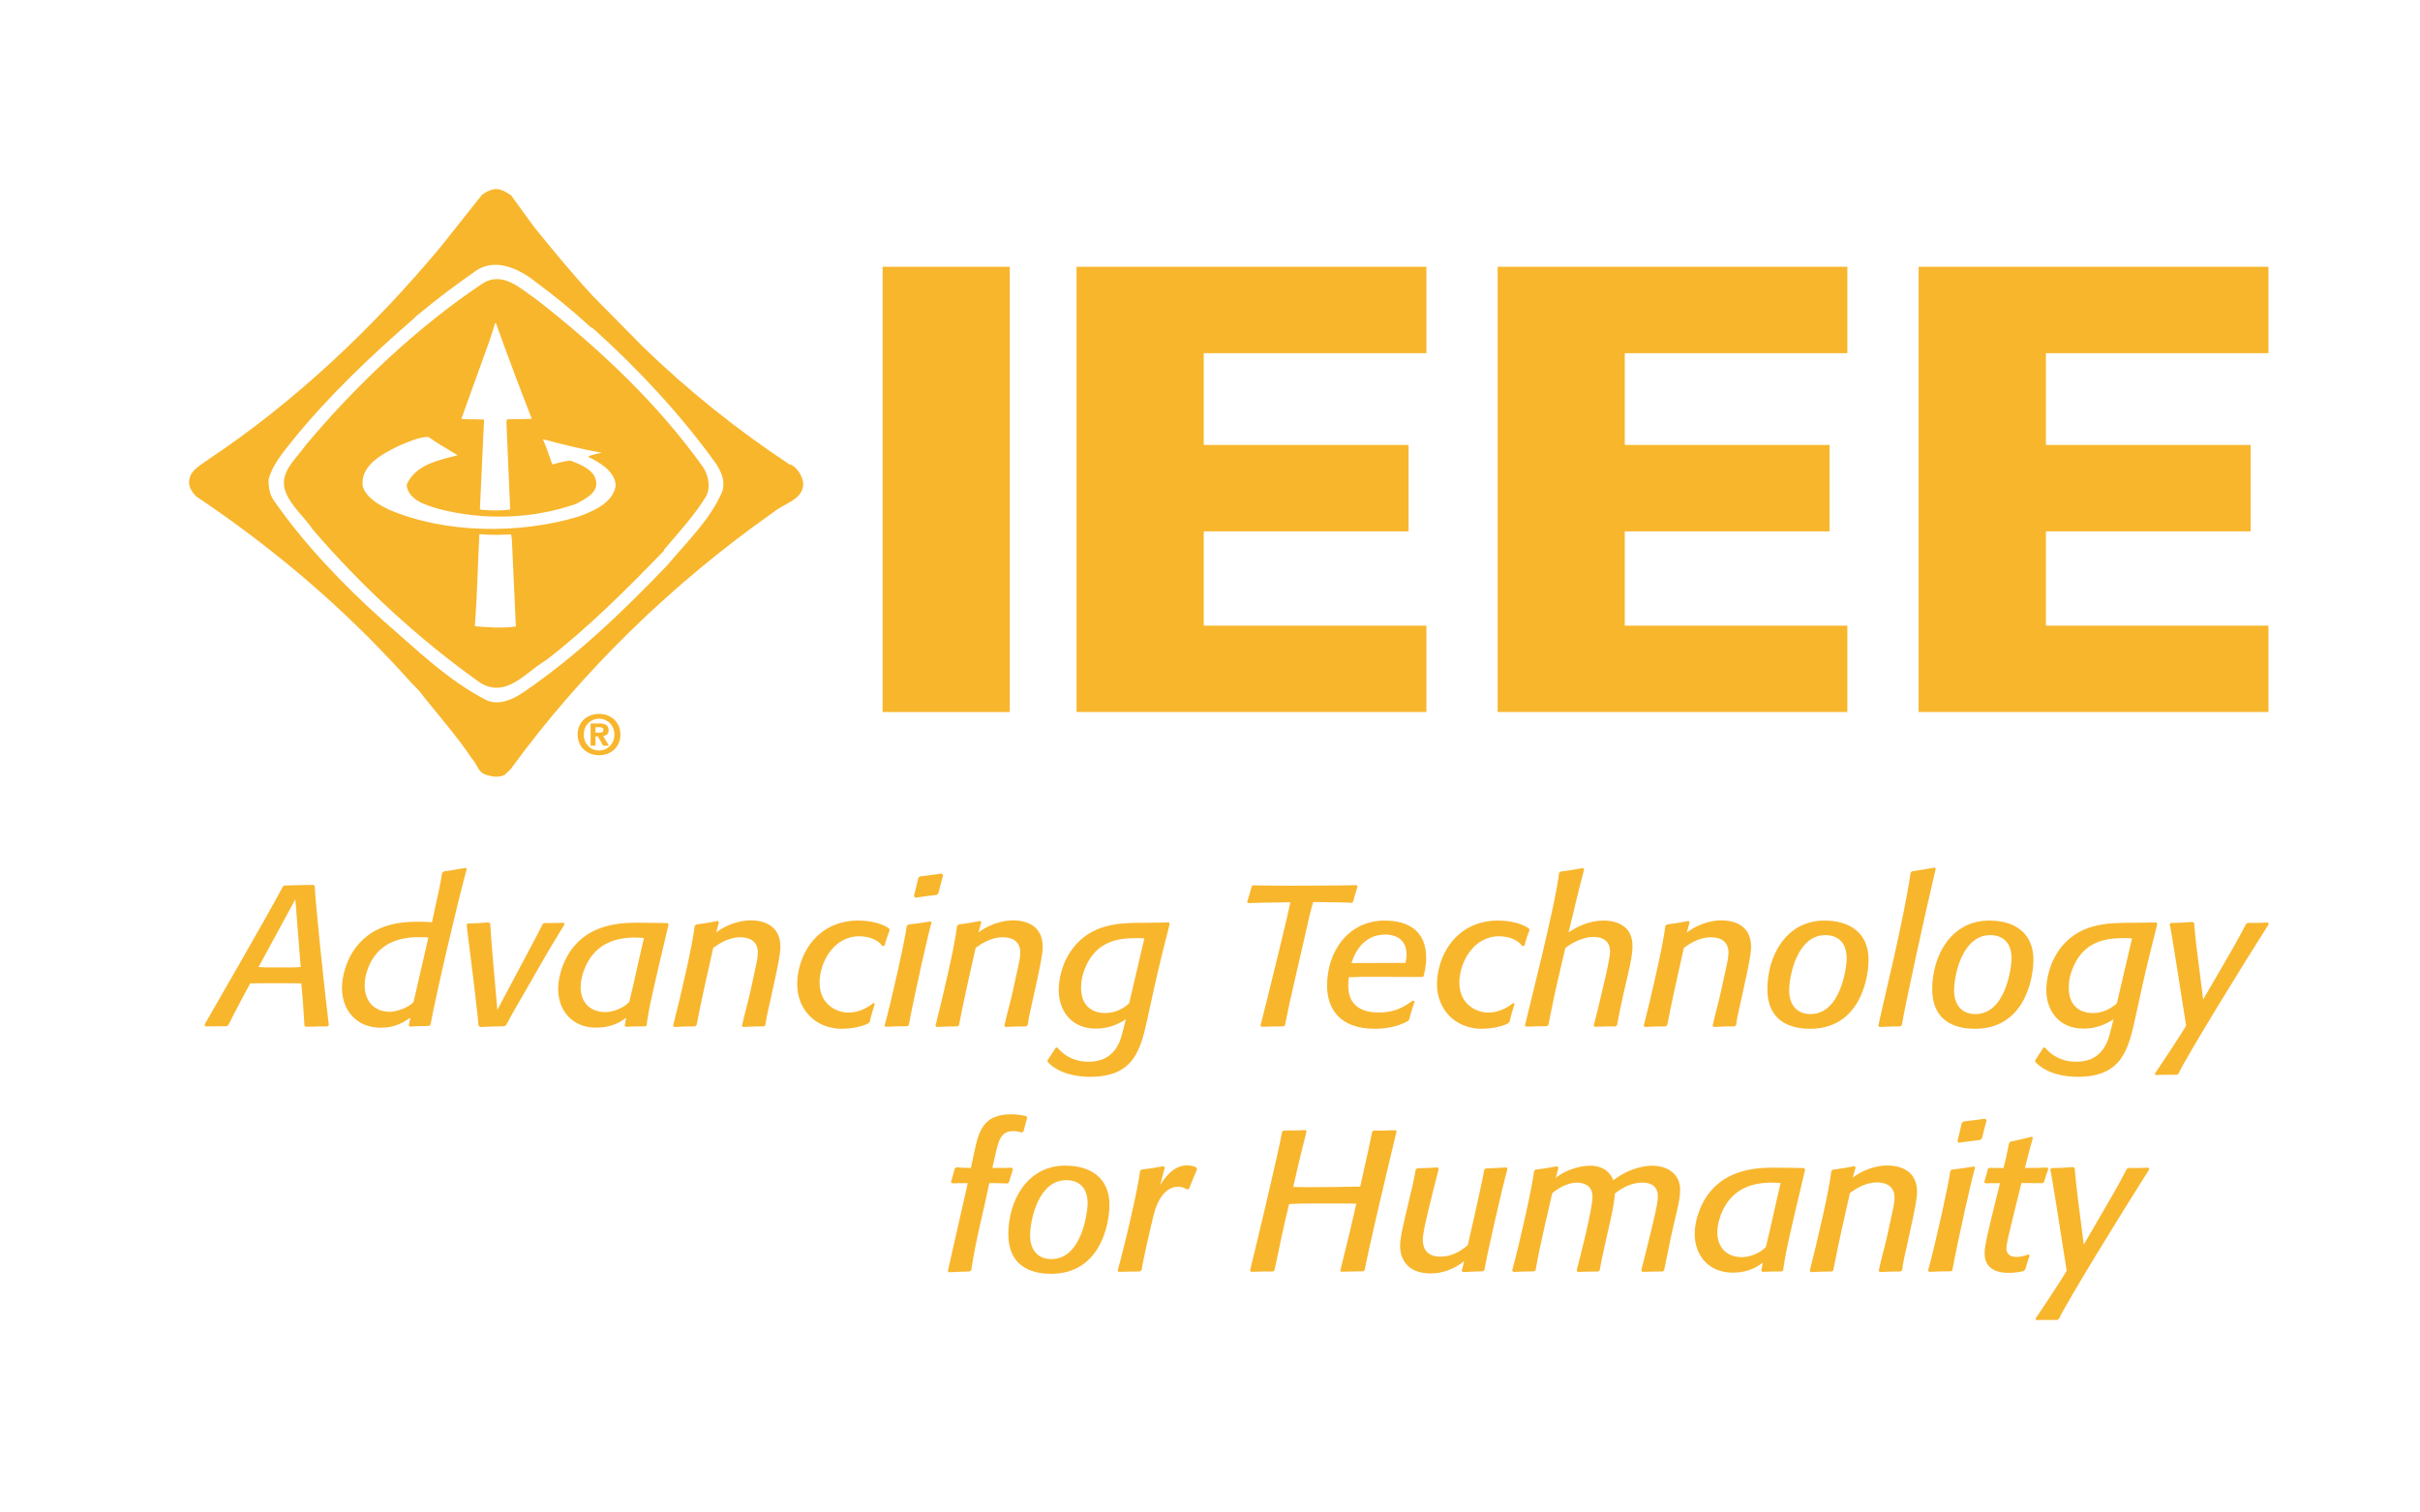 <svg width="64" height="40" viewBox="0 0 64 40" fill="none" xmlns="http://www.w3.org/2000/svg">
<g clip-path="url(#clip0_1050_296)">
<path d="M8.664 27.144C8.447 27.144 8.294 27.149 8.083 27.155L8.051 27.124C8.035 26.882 8.029 26.708 8.008 26.465L7.969 26.007C7.833 26.002 7.568 26.002 7.432 26.002H7.139C6.991 26.002 6.85 26.002 6.617 26.007L6.405 26.402C6.274 26.645 6.188 26.819 6.063 27.062L6.04 27.109L5.997 27.14C5.791 27.14 5.643 27.14 5.432 27.144L5.41 27.096C5.507 26.918 6.975 24.397 7.486 23.438L7.529 23.418C7.811 23.412 8.083 23.402 8.29 23.402L8.322 23.427C8.344 23.871 8.544 25.867 8.696 27.112L8.664 27.144ZM7.811 23.783L6.838 25.575C6.974 25.585 7.087 25.585 7.207 25.585H7.577C7.718 25.585 7.816 25.585 7.952 25.575L7.811 23.783ZM11.344 27.134C11.154 27.134 11.024 27.138 10.834 27.149L10.811 27.112L10.854 26.912C10.68 27.033 10.453 27.18 10.072 27.18C9.418 27.18 9.044 26.707 9.044 26.126C9.044 25.836 9.148 25.457 9.332 25.167C9.788 24.467 10.507 24.376 11.055 24.376C11.191 24.376 11.288 24.38 11.424 24.391C11.615 23.533 11.653 23.348 11.692 23.084L11.735 23.047C11.953 23.016 12.1 22.988 12.316 22.952L12.343 22.983C12.098 23.874 11.522 26.336 11.386 27.099L11.343 27.132L11.344 27.134ZM11.328 24.799C11.285 24.788 11.192 24.784 11.079 24.784C10.339 24.784 9.975 25.096 9.78 25.495C9.742 25.575 9.644 25.806 9.644 26.058C9.644 26.448 9.867 26.759 10.318 26.759C10.449 26.759 10.797 26.665 10.938 26.496L11.328 24.799ZM13.334 27.14C13.101 27.144 12.937 27.151 12.704 27.162L12.655 27.129C12.617 26.638 12.411 25.021 12.34 24.458L12.372 24.421C12.579 24.421 12.726 24.41 12.926 24.394L12.964 24.425C12.987 24.726 12.996 24.937 13.024 25.237L13.153 26.708C14.072 24.979 14.192 24.759 14.356 24.431L14.405 24.41H14.612C14.721 24.41 14.796 24.41 14.905 24.405L14.932 24.442C14.769 24.715 14.562 25.043 14.394 25.338L13.938 26.133C13.742 26.469 13.568 26.766 13.384 27.113L13.334 27.14ZM17.06 27.144H16.919C16.783 27.144 16.685 27.149 16.549 27.155L16.522 27.124L16.56 26.915C16.304 27.115 16.033 27.178 15.766 27.178C15.124 27.178 14.761 26.715 14.761 26.151C14.761 25.762 14.935 25.398 15.017 25.26C15.468 24.49 16.272 24.402 16.843 24.402C17.1 24.402 17.654 24.413 17.654 24.413L17.681 24.45C17.241 26.309 17.17 26.61 17.1 27.116L17.061 27.149L17.06 27.144ZM16.009 26.766C16.177 26.766 16.45 26.691 16.64 26.502C16.776 25.965 16.885 25.411 17.031 24.805C16.965 24.805 16.884 24.795 16.797 24.795C16.275 24.795 15.748 24.953 15.476 25.58C15.444 25.654 15.356 25.866 15.356 26.112C15.356 26.486 15.585 26.766 16.008 26.766L16.009 26.766ZM20.201 27.144C19.994 27.144 19.853 27.149 19.647 27.16L19.624 27.123C19.701 26.77 19.776 26.533 19.853 26.185L19.983 25.583C19.999 25.504 20.042 25.336 20.042 25.194C20.042 24.804 19.688 24.788 19.579 24.788C19.248 24.788 18.987 24.978 18.862 25.068C18.71 25.748 18.552 26.427 18.422 27.112L18.384 27.144C18.177 27.144 18.036 27.149 17.83 27.16L17.802 27.123C17.982 26.427 18.324 24.962 18.372 24.487L18.411 24.45C18.622 24.424 18.774 24.397 18.987 24.355L19.014 24.393L18.938 24.661C19.335 24.366 19.725 24.34 19.852 24.34C20.015 24.34 20.639 24.366 20.639 25.041C20.639 25.215 20.569 25.569 20.46 26.058L20.378 26.432C20.324 26.685 20.274 26.859 20.242 27.112L20.199 27.144H20.201ZM22.969 27.061C22.778 27.166 22.458 27.208 22.267 27.208C21.566 27.208 21.083 26.696 21.083 26.027C21.083 25.589 21.278 24.91 21.877 24.556C22.192 24.371 22.524 24.345 22.671 24.345C23.052 24.345 23.351 24.435 23.513 24.556L23.529 24.593C23.47 24.745 23.436 24.855 23.393 25.009L23.338 25.024C23.252 24.881 23.012 24.761 22.724 24.761C22.043 24.761 21.675 25.456 21.675 25.983C21.675 26.6 22.17 26.78 22.431 26.78C22.524 26.78 22.805 26.769 23.094 26.527L23.137 26.547C23.078 26.721 23.044 26.842 23.001 27.022L22.969 27.059V27.061ZM23.997 27.14C23.785 27.14 23.633 27.144 23.42 27.155L23.393 27.124C23.567 26.513 23.953 24.774 23.98 24.489L24.019 24.452C24.241 24.425 24.393 24.405 24.611 24.368L24.639 24.405C24.611 24.399 24.16 26.407 24.035 27.113L23.997 27.14ZM24.773 23.666C24.562 23.693 24.414 23.708 24.203 23.741L24.171 23.699C24.214 23.52 24.248 23.393 24.285 23.215L24.334 23.177C24.546 23.151 24.693 23.136 24.899 23.103L24.943 23.14C24.893 23.314 24.861 23.446 24.818 23.624L24.775 23.666H24.773ZM27.139 27.144C26.933 27.144 26.792 27.149 26.585 27.16L26.563 27.123C26.64 26.77 26.715 26.533 26.792 26.185L26.923 25.583C26.939 25.504 26.982 25.336 26.982 25.194C26.982 24.804 26.628 24.788 26.52 24.788C26.188 24.788 25.927 24.978 25.802 25.068C25.65 25.748 25.492 26.427 25.362 27.112L25.324 27.144C25.117 27.144 24.976 27.149 24.768 27.16L24.741 27.123C24.92 26.427 25.263 24.962 25.311 24.487L25.349 24.45C25.561 24.424 25.714 24.397 25.926 24.355L25.953 24.393L25.876 24.661C26.273 24.366 26.664 24.34 26.789 24.34C26.952 24.34 27.576 24.366 27.576 25.041C27.576 25.215 27.506 25.569 27.397 26.058L27.315 26.432C27.261 26.685 27.213 26.859 27.179 27.112L27.136 27.144H27.139ZM30.933 24.436C30.781 25.032 30.645 25.575 30.514 26.17L30.362 26.865C30.171 27.74 30.014 28.478 28.823 28.478C28.497 28.478 28.009 28.405 27.704 28.083V28.041C27.786 27.92 27.84 27.832 27.922 27.705H27.965C28.113 27.889 28.385 28.079 28.787 28.079C29.597 28.079 29.662 27.351 29.721 27.171L29.776 26.955C29.417 27.197 29.097 27.203 28.977 27.203C28.335 27.203 27.999 26.729 27.999 26.181C27.999 26.049 28.02 25.602 28.309 25.169C28.82 24.405 29.637 24.405 30.261 24.405C30.533 24.405 30.913 24.394 30.913 24.394L30.935 24.436H30.933ZM30.266 24.815C30.266 24.815 30.102 24.81 30.053 24.81C29.563 24.81 29.036 24.894 28.737 25.51C28.607 25.785 28.59 26 28.59 26.117C28.59 26.665 28.955 26.792 29.225 26.792C29.525 26.792 29.742 26.645 29.862 26.534L30.264 24.816L30.266 24.815ZM33.94 27.144C33.727 27.144 33.581 27.149 33.364 27.155L33.336 27.124C33.468 26.607 34.076 24.157 34.124 23.862C33.525 23.866 33.264 23.877 33.01 23.884L32.983 23.851C33.032 23.699 33.064 23.593 33.103 23.44L33.146 23.413C33.396 23.419 33.793 23.424 34.119 23.424C34.446 23.424 35.549 23.419 35.876 23.409L35.903 23.44C35.858 23.576 35.826 23.697 35.783 23.851L35.746 23.877C35.528 23.862 35.208 23.862 34.729 23.856C34.62 24.214 34.577 24.478 34.489 24.847L34.212 26.049C34.13 26.407 34.054 26.744 33.983 27.113L33.94 27.146V27.144ZM37.243 26.997C37.057 27.102 36.775 27.208 36.357 27.208C35.427 27.208 35.096 26.671 35.096 26.064C35.096 25.142 35.677 24.346 36.618 24.346C37.26 24.346 37.717 24.63 37.717 25.333C37.717 25.549 37.669 25.734 37.651 25.813L37.614 25.838C37.331 25.838 36.813 25.833 36.341 25.833C36.096 25.833 35.917 25.833 35.672 25.844C35.667 25.875 35.656 25.97 35.656 26.07C35.656 26.761 36.276 26.777 36.471 26.777C36.923 26.777 37.156 26.607 37.368 26.46L37.411 26.486C37.352 26.66 37.313 26.781 37.27 26.96L37.243 26.997ZM37.172 25.463C37.193 25.343 37.199 25.29 37.199 25.232C37.188 24.753 36.78 24.715 36.639 24.715C36.013 24.715 35.802 25.274 35.743 25.47C35.743 25.47 36.825 25.465 37.172 25.465V25.463ZM39.889 27.061C39.699 27.166 39.378 27.208 39.188 27.208C38.487 27.208 38.003 26.696 38.003 26.027C38.003 25.589 38.199 24.91 38.797 24.556C39.113 24.371 39.444 24.345 39.591 24.345C39.972 24.345 40.27 24.435 40.433 24.556L40.451 24.593C40.39 24.745 40.358 24.855 40.315 25.009L40.26 25.024C40.172 24.881 39.934 24.761 39.646 24.761C38.965 24.761 38.595 25.456 38.595 25.983C38.595 26.6 39.09 26.78 39.351 26.78C39.442 26.78 39.726 26.769 40.014 26.527L40.057 26.547C39.998 26.721 39.964 26.842 39.921 27.022L39.887 27.059L39.889 27.061ZM42.727 27.144C42.521 27.144 42.375 27.149 42.174 27.155L42.146 27.124C42.196 26.935 42.255 26.708 42.298 26.519L42.455 25.855C42.487 25.712 42.58 25.307 42.58 25.164C42.58 24.795 42.244 24.779 42.145 24.779C41.809 24.779 41.487 24.995 41.396 25.074L41.178 26.013C41.091 26.382 41.026 26.735 40.949 27.109L40.91 27.14C40.71 27.14 40.563 27.144 40.361 27.151L40.329 27.12C40.405 26.783 41.151 23.873 41.232 23.081L41.276 23.05C41.493 23.019 41.65 22.997 41.868 22.956L41.895 22.993C41.743 23.547 41.623 24.099 41.482 24.658C41.652 24.548 41.972 24.346 42.423 24.346C42.564 24.346 43.173 24.377 43.173 25.01C43.173 25.242 43.118 25.484 43.075 25.675L42.928 26.312C42.868 26.576 42.814 26.849 42.764 27.113L42.726 27.146L42.727 27.144ZM45.87 27.144C45.664 27.144 45.521 27.149 45.316 27.16L45.294 27.123C45.371 26.77 45.446 26.533 45.521 26.185L45.652 25.583C45.668 25.504 45.712 25.336 45.712 25.194C45.712 24.804 45.358 24.788 45.249 24.788C44.918 24.788 44.657 24.978 44.532 25.068C44.38 25.748 44.223 26.427 44.092 27.112L44.053 27.144C43.846 27.144 43.706 27.149 43.499 27.16L43.472 27.123C43.651 26.427 43.992 24.962 44.042 24.487L44.08 24.45C44.291 24.424 44.445 24.397 44.657 24.355L44.684 24.393L44.609 24.661C45.006 24.366 45.396 24.34 45.521 24.34C45.684 24.34 46.31 24.366 46.31 25.041C46.31 25.215 46.24 25.569 46.131 26.058L46.05 26.432C45.995 26.685 45.946 26.859 45.913 27.112L45.87 27.144ZM48.252 24.346C48.926 24.346 49.416 24.678 49.416 25.38C49.416 25.932 49.155 27.208 47.871 27.208C47.529 27.208 46.741 27.129 46.741 26.154C46.741 25.301 47.22 24.346 48.252 24.346ZM47.881 26.819C48.702 26.819 48.838 25.532 48.838 25.353C48.838 24.843 48.517 24.731 48.273 24.731C47.524 24.731 47.317 25.813 47.317 26.191C47.317 26.528 47.481 26.819 47.883 26.819H47.881ZM50.252 27.144C50.05 27.149 49.904 27.149 49.698 27.16L49.676 27.127C49.757 26.701 50.338 24.393 50.529 23.08L50.567 23.042C50.79 23.011 50.944 22.985 51.166 22.943L51.193 22.974C50.921 24.113 50.372 26.626 50.297 27.11L50.252 27.143V27.144ZM52.612 24.346C53.286 24.346 53.776 24.678 53.776 25.38C53.776 25.932 53.515 27.208 52.231 27.208C51.888 27.208 51.1 27.129 51.1 26.154C51.1 25.301 51.579 24.346 52.612 24.346ZM52.242 26.819C53.063 26.819 53.199 25.532 53.199 25.353C53.199 24.843 52.877 24.731 52.634 24.731C51.885 24.731 51.678 25.813 51.678 26.191C51.678 26.528 51.842 26.819 52.243 26.819H52.242ZM57.053 24.436C56.901 25.032 56.765 25.575 56.635 26.17L56.483 26.865C56.292 27.74 56.134 28.478 54.944 28.478C54.618 28.478 54.129 28.405 53.824 28.083V28.041C53.905 27.92 53.96 27.832 54.041 27.705H54.084C54.232 27.889 54.502 28.079 54.906 28.079C55.716 28.079 55.782 27.351 55.841 27.171L55.895 26.955C55.537 27.197 55.215 27.203 55.096 27.203C54.454 27.203 54.117 26.729 54.117 26.181C54.117 26.049 54.139 25.602 54.425 25.169C54.936 24.405 55.753 24.405 56.377 24.405C56.649 24.405 57.031 24.394 57.031 24.394L57.051 24.436H57.053ZM56.385 24.815C56.385 24.815 56.222 24.81 56.174 24.81C55.684 24.81 55.157 24.894 54.858 25.51C54.727 25.785 54.711 26 54.711 26.117C54.711 26.665 55.076 26.792 55.348 26.792C55.645 26.792 55.863 26.645 55.983 26.534L56.385 24.816V24.815ZM60 24.441C59.347 25.463 57.82 27.945 57.613 28.394L57.57 28.425H57.325C57.216 28.425 57.114 28.425 57.005 28.431L56.989 28.394C57.145 28.163 57.685 27.355 57.815 27.123C57.607 25.811 57.407 24.509 57.379 24.445L57.418 24.408C57.624 24.408 57.772 24.397 57.983 24.382L58.026 24.408C58.053 24.698 58.069 24.903 58.108 25.189L58.265 26.432L58.793 25.526C58.998 25.173 59.205 24.813 59.401 24.435L59.445 24.404C59.504 24.408 59.565 24.408 59.624 24.408C59.754 24.408 59.846 24.404 59.973 24.397L60 24.439V24.441ZM25.644 33.626C25.437 33.632 25.297 33.636 25.095 33.647L25.067 33.615C25.258 32.757 25.149 33.263 25.594 31.29C25.49 31.29 25.333 31.294 25.181 31.294L25.149 31.264C25.188 31.131 25.215 31.043 25.247 30.91L25.29 30.872C25.431 30.883 25.535 30.888 25.676 30.888L25.758 30.508C25.878 29.944 25.98 29.469 26.742 29.469C26.933 29.469 27.058 29.502 27.139 29.517L27.166 29.559C27.128 29.691 27.101 29.786 27.069 29.918L27.026 29.951C26.987 29.944 26.912 29.913 26.814 29.913C26.472 29.913 26.417 30.129 26.32 30.551L26.244 30.888H26.337C26.496 30.888 26.603 30.888 26.761 30.883L26.789 30.925C26.75 31.031 26.723 31.136 26.686 31.262L26.643 31.299C26.468 31.294 26.343 31.288 26.164 31.288C25.99 32.126 25.81 32.77 25.686 33.592L25.647 33.623L25.644 33.626ZM28.177 30.827C28.851 30.827 29.34 31.16 29.34 31.86C29.34 32.413 29.079 33.688 27.797 33.688C27.454 33.688 26.667 33.609 26.667 32.634C26.667 31.779 27.146 30.826 28.178 30.826L28.177 30.827ZM27.807 33.298C28.628 33.298 28.764 32.011 28.764 31.833C28.764 31.322 28.444 31.211 28.199 31.211C27.448 31.211 27.242 32.291 27.242 32.671C27.242 33.01 27.405 33.298 27.807 33.298ZM30.151 33.626C29.938 33.626 29.792 33.632 29.585 33.636L29.558 33.604C29.787 32.777 30.096 31.417 30.151 30.969L30.189 30.931C30.407 30.905 30.564 30.883 30.776 30.841L30.804 30.879C30.761 31.031 30.727 31.169 30.684 31.341C30.765 31.209 31.004 30.82 31.391 30.82C31.511 30.82 31.587 30.846 31.641 30.879L31.657 30.925C31.575 31.114 31.521 31.246 31.444 31.44L31.39 31.457C31.351 31.431 31.265 31.383 31.161 31.383C31.013 31.383 30.677 31.457 30.508 32.142C30.458 32.342 30.242 33.248 30.192 33.587L30.149 33.624L30.151 33.626ZM36.055 33.621C35.896 33.621 35.685 33.632 35.467 33.632L35.445 33.604C35.608 32.95 35.722 32.493 35.869 31.833C35.663 31.828 35.517 31.828 35.315 31.828H34.744C34.505 31.828 34.335 31.828 34.092 31.844C33.945 32.424 33.831 33.014 33.706 33.595L33.668 33.626C33.45 33.626 33.298 33.626 33.087 33.636L33.059 33.599C33.12 33.362 33.788 30.59 33.908 29.93L33.946 29.899C34.164 29.899 34.316 29.895 34.528 29.888L34.555 29.919C34.398 30.553 34.414 30.452 34.201 31.391C34.223 31.391 34.423 31.397 34.571 31.397C35.056 31.397 35.603 31.391 35.973 31.381C36.164 30.539 36.229 30.228 36.289 29.932L36.325 29.901C36.543 29.901 36.695 29.896 36.913 29.89L36.934 29.921C36.591 31.344 36.217 32.937 36.09 33.59L36.053 33.621H36.055ZM39.218 33.621C39.023 33.626 38.882 33.632 38.687 33.643L38.658 33.605L38.724 33.352C38.44 33.579 38.127 33.678 37.838 33.678C37.175 33.678 37.028 33.241 37.028 32.957C37.028 32.767 37.072 32.567 37.169 32.15L37.284 31.659C37.339 31.426 37.382 31.264 37.441 30.933L37.48 30.896C37.681 30.896 37.822 30.885 38.023 30.874L38.05 30.905C37.849 31.706 37.627 32.544 37.627 32.781C37.627 32.934 37.67 33.234 38.094 33.234C38.339 33.234 38.584 33.134 38.818 32.929C39.101 31.697 39.226 31.101 39.254 30.933L39.297 30.9C39.498 30.896 39.639 30.885 39.846 30.874L39.867 30.911C39.699 31.527 39.313 33.23 39.258 33.588L39.22 33.62L39.218 33.621ZM43.97 33.626C43.775 33.626 43.632 33.632 43.437 33.636L43.405 33.599C43.486 33.294 43.562 32.972 43.639 32.66L43.736 32.255C43.813 31.939 43.845 31.738 43.845 31.639C43.845 31.287 43.53 31.276 43.437 31.276C43.1 31.276 42.828 31.465 42.708 31.566C42.703 31.672 42.67 31.929 42.593 32.257L42.468 32.811C42.407 33.079 42.353 33.326 42.305 33.596L42.266 33.627C42.066 33.627 41.924 33.633 41.724 33.638L41.697 33.596C41.783 33.273 42.116 31.977 42.116 31.651C42.116 31.304 41.812 31.277 41.708 31.277C41.415 31.277 41.147 31.473 41.05 31.557L40.87 32.342C40.768 32.805 40.691 33.127 40.61 33.596L40.573 33.623C40.366 33.627 40.225 33.627 40.023 33.638L39.991 33.601C40.203 32.826 40.518 31.403 40.573 30.965L40.605 30.934C40.822 30.908 40.974 30.882 41.182 30.844L41.215 30.882L41.144 31.15C41.296 31.023 41.65 30.829 42.074 30.829C42.199 30.829 42.531 30.866 42.667 31.214C43.118 30.866 43.547 30.829 43.694 30.829C44.092 30.829 44.434 31.04 44.434 31.471C44.434 31.651 44.391 31.846 44.341 32.057L44.248 32.455C44.151 32.871 44.101 33.172 44.01 33.595L43.971 33.626L43.97 33.626ZM47.119 33.626H46.978C46.842 33.626 46.744 33.632 46.608 33.636L46.581 33.604L46.618 33.393C46.363 33.593 46.091 33.657 45.824 33.657C45.182 33.657 44.818 33.193 44.818 32.629C44.818 32.24 44.993 31.877 45.074 31.738C45.526 30.969 46.33 30.88 46.901 30.88C47.156 30.88 47.711 30.891 47.711 30.891L47.739 30.928C47.298 32.789 47.228 33.089 47.157 33.595L47.119 33.626ZM46.069 33.247C46.237 33.247 46.509 33.172 46.7 32.983C46.836 32.445 46.944 31.892 47.092 31.287C47.026 31.287 46.944 31.276 46.858 31.276C46.336 31.276 45.808 31.434 45.537 32.061C45.505 32.136 45.417 32.347 45.417 32.594C45.417 32.968 45.646 33.247 46.07 33.247L46.069 33.247ZM50.261 33.626C50.056 33.626 49.914 33.632 49.708 33.641L49.685 33.604C49.761 33.252 49.837 33.014 49.913 32.666L50.044 32.066C50.06 31.988 50.103 31.819 50.103 31.676C50.103 31.287 49.749 31.271 49.64 31.271C49.309 31.271 49.048 31.462 48.923 31.551C48.771 32.23 48.614 32.91 48.483 33.596L48.445 33.627C48.238 33.627 48.097 33.633 47.889 33.643L47.862 33.605C48.041 32.91 48.384 31.445 48.432 30.97L48.47 30.934C48.682 30.908 48.835 30.882 49.046 30.84L49.074 30.875L48.997 31.144C49.394 30.849 49.784 30.823 49.911 30.823C50.074 30.823 50.699 30.849 50.699 31.523C50.699 31.697 50.628 32.05 50.519 32.541L50.438 32.915C50.383 33.168 50.335 33.342 50.303 33.595L50.258 33.626L50.261 33.626ZM51.594 33.621C51.382 33.621 51.228 33.626 51.017 33.636L50.99 33.604C51.163 32.992 51.55 31.254 51.578 30.969L51.616 30.933C51.84 30.907 51.992 30.885 52.208 30.849L52.236 30.885C52.208 30.88 51.757 32.887 51.632 33.595L51.595 33.621H51.594ZM52.37 30.148C52.159 30.174 52.011 30.189 51.8 30.222L51.768 30.18C51.811 30 51.845 29.874 51.882 29.696L51.931 29.659C52.144 29.632 52.29 29.617 52.496 29.586L52.54 29.623C52.492 29.797 52.458 29.929 52.415 30.107L52.37 30.149V30.148ZM53.524 33.615C53.345 33.657 53.202 33.663 53.132 33.663C52.615 33.663 52.485 33.405 52.485 33.141C52.485 32.941 52.599 32.477 52.757 31.839L52.893 31.291H52.786C52.682 31.291 52.605 31.291 52.503 31.296L52.476 31.259C52.514 31.138 52.541 31.043 52.573 30.911L52.61 30.885C52.753 30.89 52.844 30.89 52.985 30.89C53.051 30.647 53.084 30.472 53.132 30.23L53.171 30.193C53.382 30.151 53.529 30.113 53.736 30.061L53.763 30.092C53.72 30.235 53.692 30.34 53.656 30.483L53.551 30.888C53.774 30.888 53.926 30.888 54.144 30.877L54.171 30.913C54.123 31.04 54.094 31.135 54.057 31.26L54.019 31.291C53.812 31.287 53.665 31.287 53.459 31.287L53.166 32.479C53.139 32.584 53.062 32.91 53.062 33.016C53.062 33.185 53.187 33.242 53.329 33.242C53.471 33.242 53.601 33.19 53.649 33.174L53.676 33.2C53.633 33.337 53.6 33.432 53.561 33.57L53.524 33.612L53.524 33.615ZM56.842 30.922C56.188 31.945 54.661 34.426 54.454 34.875L54.411 34.908H54.166C54.057 34.908 53.955 34.908 53.846 34.912L53.83 34.875C53.989 34.644 54.526 33.837 54.656 33.605C54.45 32.294 54.248 30.992 54.221 30.928L54.259 30.891C54.466 30.891 54.613 30.88 54.824 30.865L54.867 30.891C54.895 31.181 54.911 31.386 54.949 31.67L55.108 32.915L55.636 32.008C55.841 31.656 56.049 31.298 56.244 30.917L56.288 30.886C56.349 30.891 56.408 30.891 56.467 30.891C56.598 30.891 56.69 30.886 56.814 30.88L56.842 30.922ZM23.342 18.83V7.056H26.705V18.832H23.342V18.83ZM28.471 18.83H37.723V16.546H31.835V14.052H37.251V11.768H31.835V9.34H37.723V7.056H28.471V18.832V18.83ZM39.607 18.83H48.856V16.546H42.969V14.052H48.384V11.768H42.969V9.34H48.856V7.056H39.607V18.832V18.83ZM50.74 18.83H59.992V16.546H54.107V14.052H59.521V11.768H54.107V9.34H59.992V7.056H50.74V18.832V18.83ZM21.244 12.796C21.236 13.226 20.726 13.313 20.458 13.544C17.785 15.422 15.393 17.748 13.507 20.339L13.355 20.486C13.203 20.576 13.004 20.541 12.844 20.486C12.639 20.421 12.617 20.204 12.486 20.07C12.069 19.442 11.535 18.852 11.082 18.267C10.813 18.003 10.589 17.725 10.313 17.444C8.762 15.796 7.019 14.351 5.195 13.133C5.065 13.007 4.957 12.841 5.017 12.638C5.073 12.413 5.341 12.279 5.52 12.144C7.797 10.629 9.884 8.652 11.647 6.537L12.748 5.151C12.894 5.044 13.088 4.952 13.267 5.028C13.349 5.05 13.441 5.123 13.517 5.166L14.123 6.001C14.623 6.616 15.148 7.258 15.689 7.839L17.023 9.191C18.23 10.355 19.512 11.38 20.887 12.287L20.931 12.293C21.107 12.402 21.225 12.597 21.244 12.794V12.796ZM18.909 12.225C17.996 10.96 16.885 9.765 15.688 8.688L15.609 8.644C15.177 8.239 14.685 7.842 14.213 7.491C13.762 7.119 13.088 6.783 12.551 7.187C12.037 7.545 11.549 7.91 11.058 8.321C11.016 8.348 10.968 8.401 10.941 8.427C9.798 9.417 8.664 10.501 7.741 11.643C7.48 11.972 7.204 12.293 7.103 12.683C7.1 12.892 7.132 13.088 7.249 13.246C8.032 14.376 9.068 15.456 10.1 16.384C10.99 17.154 11.849 18 12.865 18.517C13.2 18.669 13.578 18.492 13.856 18.299C15.238 17.357 16.472 16.176 17.642 14.955C18.183 14.311 18.802 13.722 19.106 12.985C19.189 12.694 19.058 12.444 18.91 12.223L18.909 12.225ZM18.67 13.134C18.364 13.629 17.951 14.081 17.559 14.54V14.565C16.582 15.572 15.552 16.609 14.436 17.463C13.891 17.784 13.392 18.484 12.692 18.051C11.098 16.921 9.57 15.515 8.275 14.008C8.056 13.676 7.713 13.404 7.561 13.029C7.348 12.52 7.817 12.155 8.086 11.772C9.406 10.193 11.045 8.646 12.748 7.507C13.297 7.145 13.789 7.651 14.213 7.94C15.856 9.222 17.407 10.688 18.587 12.346C18.736 12.56 18.803 12.892 18.67 13.134ZM12.201 11.079C12.388 11.098 12.619 11.079 12.801 11.098V11.115L12.692 13.456L12.711 13.48C12.95 13.502 13.248 13.514 13.491 13.474V13.437L13.393 11.166L13.408 11.089L14.064 11.078C13.738 10.24 13.419 9.394 13.115 8.545H13.096L12.947 9.007L12.201 11.078V11.079ZM13.643 16.567L13.536 14.244L13.517 14.134C13.241 14.145 12.98 14.155 12.678 14.126C12.633 14.958 12.622 15.726 12.559 16.561C12.899 16.591 13.281 16.62 13.643 16.569V16.567ZM16.282 12.85C16.277 12.472 15.864 12.232 15.566 12.087V12.068C15.67 12.028 15.789 11.992 15.896 11.981V11.97C15.371 11.879 14.865 11.747 14.357 11.616C14.455 11.832 14.525 12.06 14.607 12.285C14.759 12.239 14.916 12.201 15.081 12.18C15.348 12.281 15.732 12.425 15.769 12.749C15.8 13.052 15.457 13.201 15.239 13.324C14.091 13.729 12.8 13.768 11.602 13.46C11.271 13.359 10.793 13.229 10.754 12.821C10.989 12.284 11.596 12.172 12.103 12.04C11.842 11.877 11.578 11.733 11.325 11.553C11.053 11.567 10.803 11.683 10.557 11.787C10.139 11.99 9.524 12.298 9.591 12.853C9.681 13.158 10.02 13.353 10.288 13.479C11.77 14.112 13.739 14.134 15.305 13.66C15.691 13.516 16.209 13.306 16.282 12.847V12.85ZM16.408 19.426C16.408 19.772 16.141 19.974 15.843 19.974C15.545 19.974 15.276 19.772 15.276 19.426C15.276 19.08 15.543 18.88 15.843 18.88C16.142 18.88 16.408 19.082 16.408 19.426ZM16.248 19.426C16.248 19.175 16.062 19.007 15.843 19.007C15.624 19.007 15.44 19.175 15.44 19.426C15.44 19.678 15.62 19.848 15.843 19.847C16.061 19.848 16.248 19.679 16.248 19.426ZM15.949 19.463L16.105 19.721H15.95L15.811 19.474H15.748V19.721H15.619V19.133H15.846C16.003 19.133 16.096 19.175 16.096 19.31C16.096 19.418 16.032 19.456 15.949 19.463ZM15.957 19.297C15.957 19.237 15.889 19.232 15.84 19.232H15.748V19.375H15.864C15.921 19.375 15.957 19.364 15.957 19.299V19.297Z" fill="#F8B62D"/>
</g>
<defs>
<clipPath id="clip0_1050_296">
<rect width="55" height="29.912" fill="white" transform="translate(5 5)"/>
</clipPath>
</defs>
</svg>
